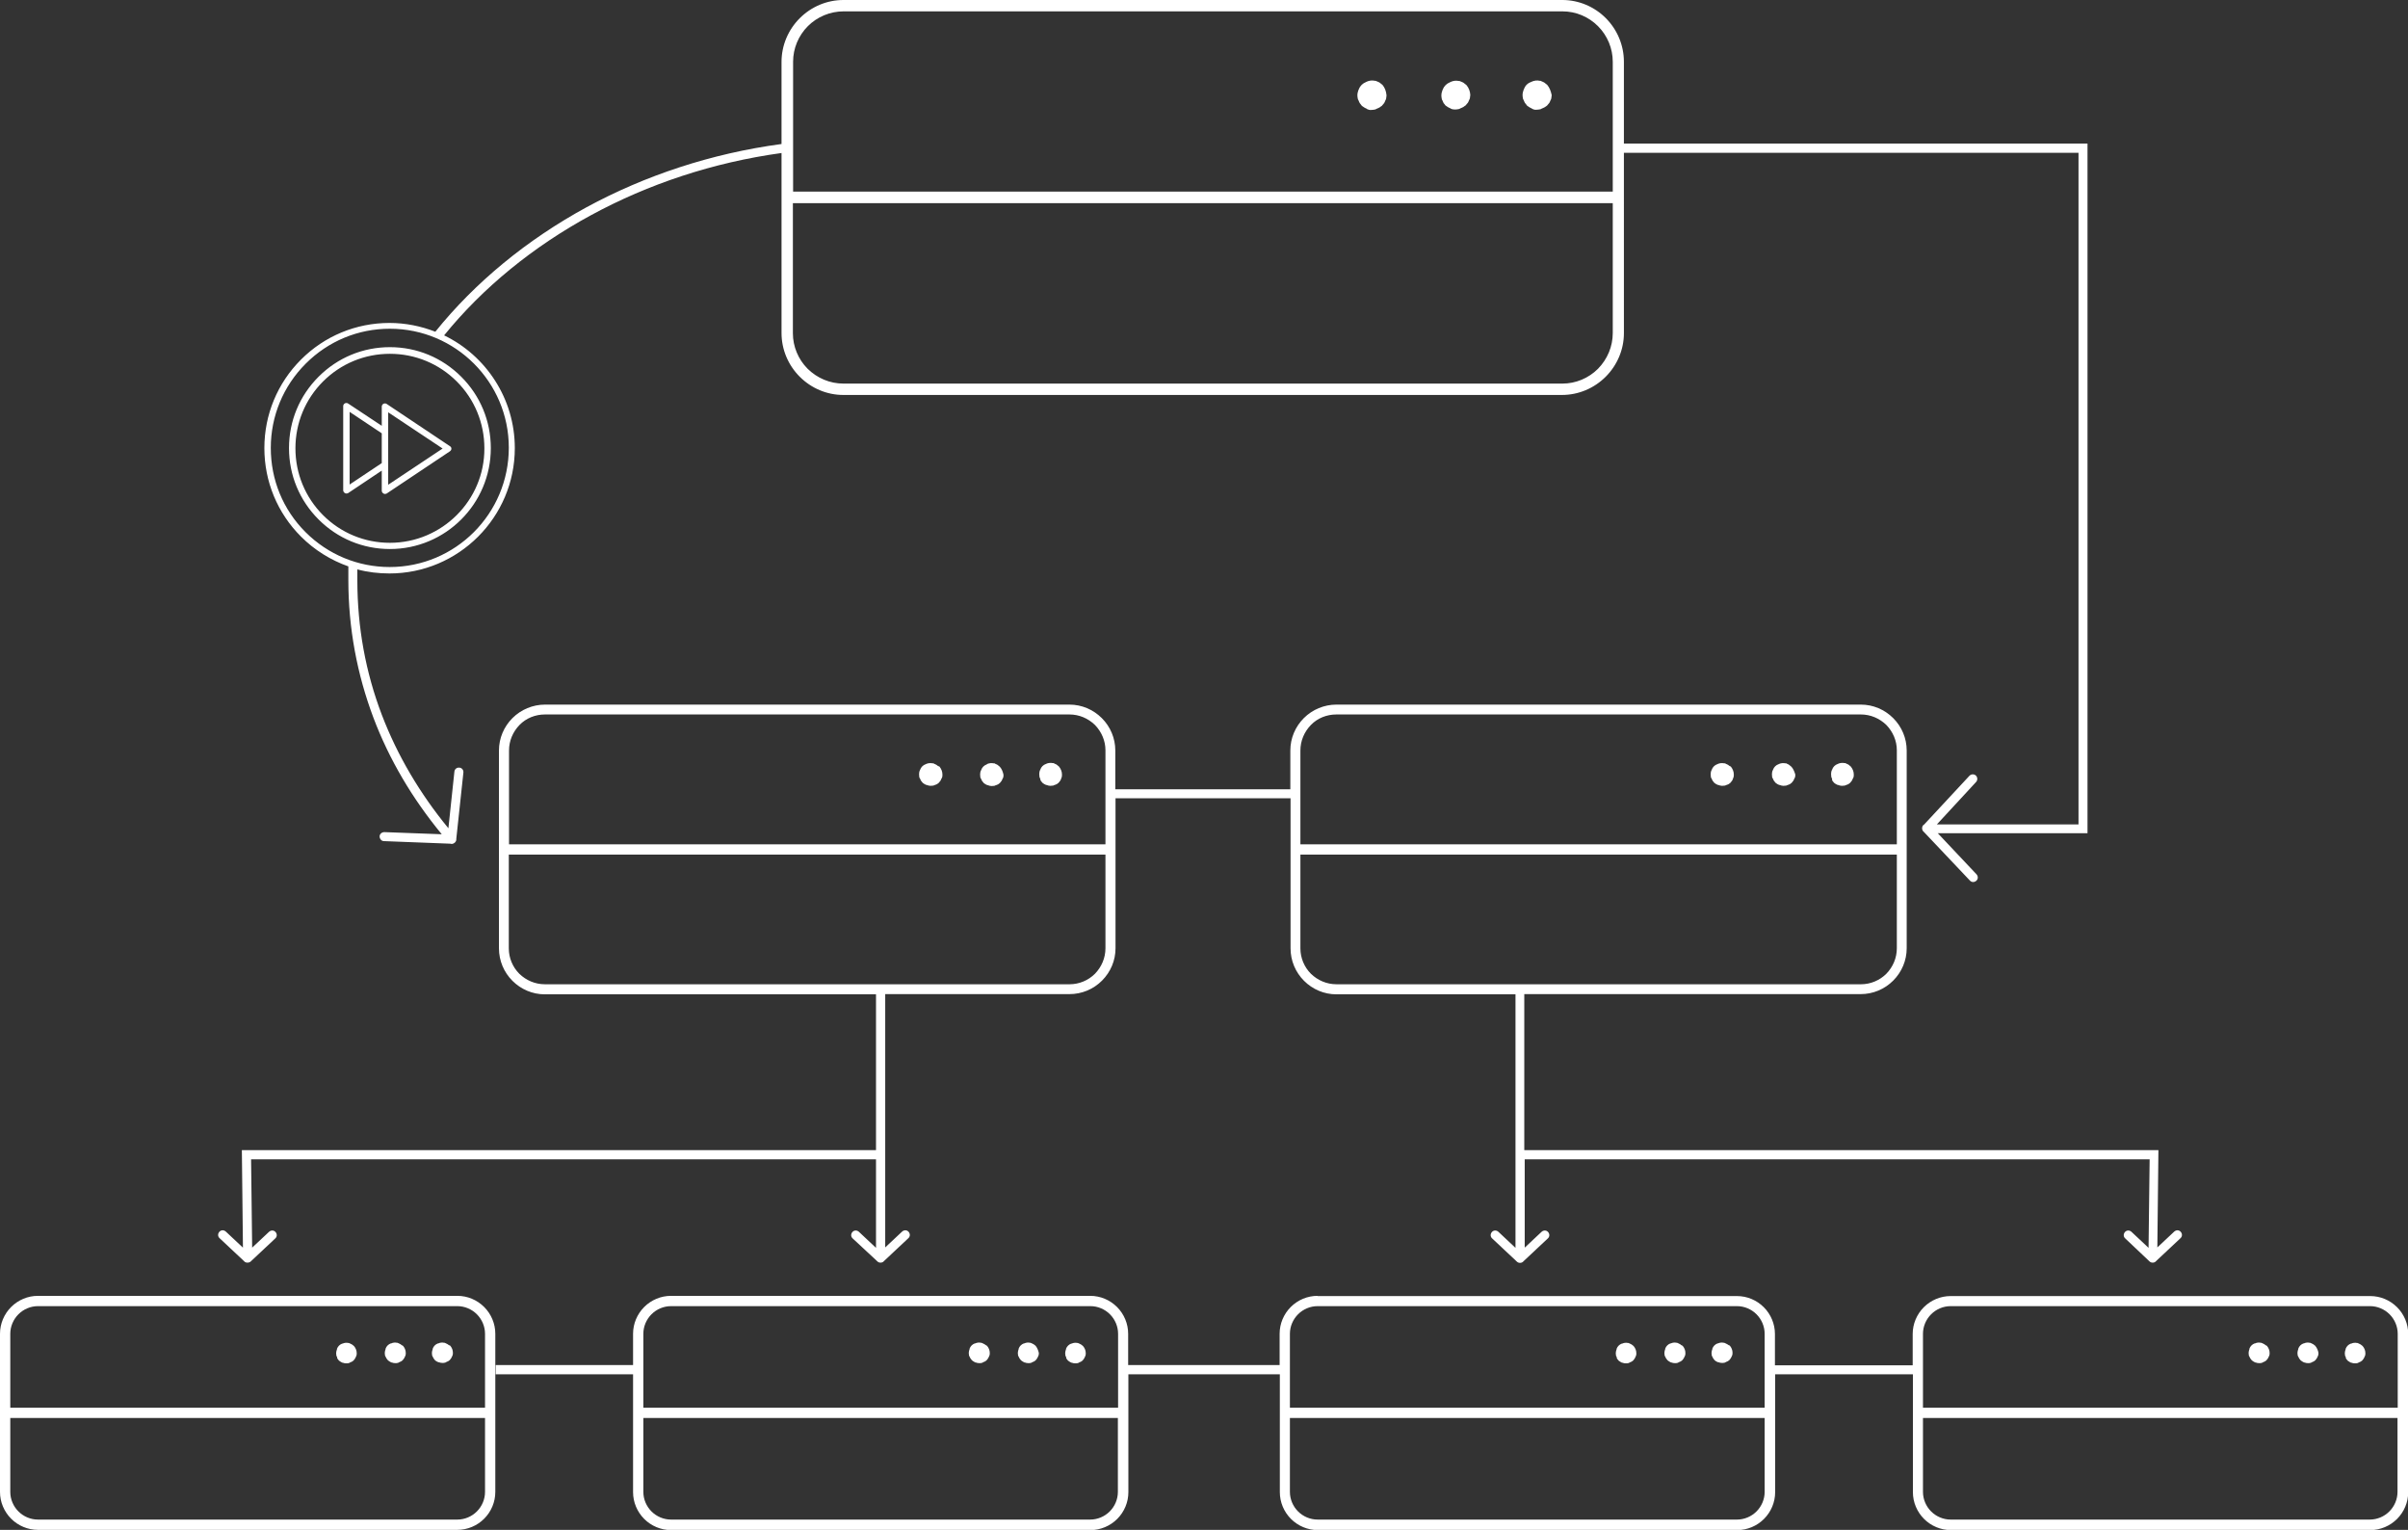 <?xml version="1.0" encoding="utf-8"?>
<!-- Generator: Adobe Illustrator 22.0.1, SVG Export Plug-In . SVG Version: 6.00 Build 0)  -->
<svg version="1.1" id="Слой_1" xmlns="http://www.w3.org/2000/svg" xmlns:xlink="http://www.w3.org/1999/xlink" x="0px" y="0px"
	 viewBox="0 0 1124 713.9" style="enable-background:new 0 0 1124 713.9;" xml:space="preserve">
<rect x="0" y="0" width="1124" height="713.9" fill="#333333" stroke="none"/>
<style type="text/css">
	.st0{fill-rule:evenodd;clip-rule:evenodd;fill:#FFFFFF;}
</style>
<g>
	<path class="st0" d="M393.7,0c-7.7,0-15,3.1-20.4,8.5c-5.4,5.4-8.5,12.7-8.5,20.4v38.3c-32.8,4.4-63.7,14.7-91,29.5
		c-27.9,15.2-52.1,35.1-70.6,58.1c-6.6-2.6-13.9-4.1-21.4-4.1c-15.6,0-30.3,6.1-41.3,17.1c-11,11-17.1,25.7-17.1,41.3
		c0,15.6,6.1,30.3,17.1,41.3c6.3,6.3,13.9,11,22.1,13.9c0,0.6,0,1.3,0,2.1c0,2.1,0,3.6,0,4.2c0,22.6,4.1,44.1,11.7,64.3
		c7.4,19.6,18.2,37.8,31.9,54.4l-26.8-1c-1.2,0-2.2,0.9-2.2,2c0,1.2,0.9,2.2,2,2.2l31,1.2c0.1,0,0.3,0.1,0.4,0.1
		c0.6,0.1,1.2-0.2,1.7-0.6c0.4-0.4,0.7-0.9,0.7-1.5c0-0.1,0-0.3,0-0.4l3.3-30.8c0.1-1.2-0.7-2.2-1.9-2.3c-1.2-0.1-2.2,0.7-2.3,1.9
		l-2.8,26.4c-13.3-16.2-23.8-33.9-31.1-53c-7.5-19.7-11.4-40.7-11.4-62.8c0-1.4,0-3.1,0-4.2l0-0.8c4.8,1.3,9.9,1.9,15,1.9h0
		c32.2,0,58.5-26.2,58.5-58.5c0-23.1-13.5-43.2-33-52.6c18-22.2,41.5-41.4,68.6-56.1c26.7-14.5,56.9-24.6,88.9-29v84
		c0,7.7,3.1,15,8.5,20.4c5.4,5.4,12.7,8.5,20.3,8.5h335.5c7.7,0,15-3.1,20.4-8.5c5.4-5.4,8.5-12.7,8.5-20.3V71.3h212.2v313.4h-66.1
		l18.3-19.8c0.8-0.9,0.7-2.2-0.1-3c-0.9-0.8-2.2-0.7-3,0.1l-21.1,22.7c-0.1,0.1-0.2,0.2-0.3,0.2c-0.5,0.4-0.7,1-0.7,1.6
		c0,0.6,0.2,1.2,0.7,1.6c0.1,0.1,0.2,0.2,0.3,0.3l21.3,22.5c0.8,0.9,2.1,0.9,3,0.1c0.9-0.8,0.9-2.1,0.1-3l-18.1-19.2h69.9V67
		l-216.4,0V28.8c0-7.7-3.1-15-8.5-20.4C744.2,3.1,736.9,0,729.3,0H393.7L393.7,0z M615,604.7c-4.7,0-9.2,1.9-12.5,5.2
		c-3.3,3.3-5.2,7.8-5.2,12.5v14.6h-70.7v-14.6c0-4.7-1.9-9.2-5.2-12.5c-3.3-3.3-7.8-5.2-12.5-5.2H313.2c-4.7,0-9.2,1.9-12.5,5.2
		c-3.3,3.3-5.2,7.8-5.2,12.5v14.6h-64.1v4.3h64.1v55c0,4.7,1.9,9.2,5.2,12.5c3.3,3.3,7.8,5.2,12.5,5.2h195.8c4.7,0,9.2-1.9,12.5-5.2
		c3.3-3.3,5.2-7.8,5.2-12.5v-55h70.7v55c0,4.7,1.9,9.2,5.2,12.5c3.3,3.3,7.8,5.2,12.5,5.2h195.8c4.7,0,9.2-1.9,12.5-5.2
		c3.3-3.3,5.2-7.8,5.2-12.5v-55h64.3v55c0,4.7,1.9,9.2,5.2,12.5c3.3,3.3,7.8,5.2,12.5,5.2h195.8c4.7,0,9.2-1.9,12.5-5.2
		c3.3-3.3,5.2-7.8,5.2-12.5v-73.8c0-4.7-1.9-9.2-5.2-12.5c-3.3-3.3-7.8-5.2-12.5-5.2H910.5c-4.7,0-9.2,1.9-12.5,5.2
		c-3.3,3.3-5.2,7.8-5.2,12.5v14.6h-64.3v-14.6c0-4.7-1.9-9.2-5.2-12.5c-3.3-3.3-7.8-5.2-12.5-5.2H615L615,604.7z M602.1,656.9v-34.5
		c0-3.4,1.4-6.7,3.8-9.1c2.4-2.4,5.7-3.8,9.1-3.8h195.8c3.4,0,6.7,1.4,9.1,3.8c2.4,2.4,3.8,5.7,3.8,9.1v34.5H602.1L602.1,656.9z
		 M823.7,661.7v34.5c0,3.4-1.4,6.7-3.8,9.1c-2.4,2.4-5.7,3.8-9.1,3.8H615c-3.4,0-6.7-1.4-9.1-3.8c-2.4-2.4-3.8-5.7-3.8-9.1v-34.5
		H823.7L823.7,661.7z M784.3,627.3c-0.2-0.1-0.4-0.2-0.6-0.3l-0.2-0.1l-0.2-0.1c-0.2-0.1-0.3-0.1-0.5-0.2l-0.1,0l-0.1,0
		c-0.9-0.2-1.9-0.1-2.7,0.3l-0.1,0l-0.1,0c-1.1,0.4-2,1.3-2.4,2.4l0,0.1l0,0.1c-0.2,0.6-0.4,1.2-0.4,1.8c0,0.4,0.1,0.7,0.1,1.1
		c0,0.2,0.1,0.4,0.2,0.5l0.1,0.2l0.1,0.2c0.1,0.2,0.2,0.4,0.3,0.6c0.2,0.3,0.5,0.6,0.7,0.9c0.5,0.4,1,0.7,1.6,1l0.1,0l0.1,0
		c0.5,0.2,1,0.3,1.6,0.3c0.4,0,0.8,0,1.1-0.1c0.2,0,0.4-0.1,0.5-0.2l0.2-0.1l0.2-0.1c0.2-0.1,0.5-0.2,0.7-0.3
		c0.2-0.2,0.5-0.3,0.7-0.5c0.2-0.3,0.5-0.6,0.7-0.9c0.1-0.2,0.2-0.4,0.3-0.6l0.1-0.2l0.1-0.2c0.1-0.2,0.1-0.3,0.2-0.5
		c0.1-0.4,0.1-0.7,0.1-1.1c0-1.2-0.5-2.4-1.3-3.3C784.9,627.8,784.6,627.6,784.3,627.3L784.3,627.3z M754.8,634
		c0.2,0.3,0.5,0.6,0.7,0.9c0.5,0.4,1,0.7,1.6,1l0.1,0l0.1,0c0.5,0.2,1,0.3,1.6,0.3c0.4,0,0.8,0,1.1-0.1c0.2,0,0.4-0.1,0.5-0.2
		l0.2-0.1l0.2-0.1c0.2-0.1,0.5-0.2,0.7-0.3c0.2-0.2,0.5-0.3,0.7-0.5c0.2-0.3,0.5-0.6,0.7-0.9c0.1-0.2,0.2-0.4,0.3-0.6l0.1-0.2
		l0.1-0.2c0.1-0.2,0.1-0.4,0.2-0.5c0.1-0.4,0.1-0.7,0.1-1.1c0-1.2-0.5-2.4-1.3-3.3c-0.3-0.2-0.6-0.5-0.9-0.7
		c-0.2-0.1-0.4-0.2-0.6-0.3l-0.2-0.1l-0.2-0.1c-0.2-0.1-0.3-0.1-0.5-0.2l-0.1,0l-0.1,0c-0.9-0.2-1.9-0.1-2.7,0.3l-0.1,0l-0.1,0
		c-1.1,0.4-2,1.3-2.4,2.4l0,0.1l0,0.1c-0.2,0.6-0.4,1.2-0.4,1.8c0,0.4,0.1,0.7,0.1,1.1c0,0.2,0.1,0.4,0.2,0.5l0.1,0.2l0.1,0.2
		C754.6,633.6,754.7,633.8,754.8,634L754.8,634z M806.3,627.3c-0.2-0.1-0.4-0.2-0.6-0.3l-0.2-0.1l-0.2-0.1c-0.2-0.1-0.3-0.1-0.5-0.2
		l-0.1,0l-0.1,0c-0.9-0.2-1.9-0.1-2.7,0.3l-0.1,0l-0.1,0c-1.1,0.4-2,1.3-2.4,2.4l0,0.1l0,0.1c-0.2,0.6-0.4,1.2-0.4,1.8
		c0,0.4,0.1,0.7,0.1,1.1c0,0.2,0.1,0.4,0.2,0.5l0.1,0.2l0.1,0.2c0.1,0.2,0.2,0.4,0.3,0.6c0.2,0.3,0.5,0.6,0.7,0.9
		c0.5,0.4,1,0.7,1.6,0.9l0.1,0l0.1,0c0.5,0.2,1,0.3,1.6,0.3c0.4,0,0.8,0,1.1-0.1c0.2,0,0.4-0.1,0.5-0.2l0.2-0.1l0.2-0.1
		c0.2-0.1,0.5-0.2,0.7-0.3c0.2-0.2,0.5-0.3,0.7-0.5c0.2-0.3,0.5-0.6,0.7-0.9c0.1-0.2,0.2-0.4,0.3-0.6l0.1-0.2l0.1-0.2
		c0.1-0.2,0.1-0.4,0.2-0.5c0.1-0.4,0.1-0.7,0.1-1.1c0-1.2-0.5-2.4-1.3-3.3C807,627.8,806.7,627.6,806.3,627.3L806.3,627.3z
		 M897.6,656.9v-34.5c0-3.4,1.4-6.7,3.8-9.1c2.4-2.4,5.7-3.8,9.1-3.8h195.8c3.4,0,6.7,1.4,9.1,3.8c2.4,2.4,3.8,5.7,3.8,9.1v34.5
		H897.6L897.6,656.9z M1119.1,661.7v34.5c0,3.4-1.4,6.7-3.8,9.1c-2.4,2.4-5.7,3.8-9.1,3.8H910.5c-3.4,0-6.7-1.4-9.1-3.8
		c-2.4-2.4-3.8-5.7-3.8-9.1v-34.5H1119.1L1119.1,661.7z M1080.7,628c-0.3-0.2-0.6-0.5-0.9-0.7c-0.2-0.1-0.4-0.2-0.6-0.3l-0.2-0.1
		l-0.2-0.1c-0.2-0.1-0.3-0.1-0.5-0.2l-0.1,0l-0.1,0c-0.9-0.2-1.9-0.1-2.7,0.3l-0.1,0l-0.1,0c-1.1,0.4-2,1.3-2.4,2.4l0,0.1l0,0.1
		c-0.2,0.6-0.4,1.2-0.4,1.8c0,0.4,0.1,0.7,0.1,1.1c0,0.2,0.1,0.4,0.2,0.5l0.1,0.2l0.1,0.2c0.1,0.2,0.2,0.4,0.3,0.6
		c0.2,0.3,0.5,0.6,0.7,0.9c0.5,0.4,1,0.7,1.6,1l0.1,0l0.1,0c0.5,0.2,1,0.3,1.6,0.3c0.4,0,0.8,0,1.1-0.1c0.2,0,0.4-0.1,0.5-0.2
		l0.2-0.1l0.2-0.1c0.2-0.1,0.5-0.2,0.7-0.3c0.2-0.2,0.5-0.3,0.7-0.5c0.2-0.3,0.5-0.6,0.7-0.9c0.1-0.2,0.2-0.4,0.3-0.6l0.1-0.2
		l0.1-0.2c0.1-0.2,0.1-0.4,0.2-0.5c0.1-0.4,0.1-0.7,0.1-1.1C1082,630.1,1081.5,629,1080.7,628L1080.7,628z M1057,627.3
		c-0.2-0.1-0.4-0.2-0.6-0.3l-0.2-0.1l-0.2-0.1c-0.2-0.1-0.3-0.1-0.5-0.2l-0.1,0l-0.1,0c-0.9-0.2-1.9-0.1-2.7,0.3l-0.1,0l-0.1,0
		c-1.1,0.4-2,1.3-2.4,2.4l0,0.1l0,0.1c-0.2,0.6-0.4,1.2-0.4,1.8c0,0.4,0.1,0.7,0.1,1.1c0,0.2,0.1,0.4,0.2,0.5l0.1,0.2l0.1,0.2
		c0.1,0.2,0.2,0.4,0.3,0.6c0.2,0.3,0.5,0.6,0.7,0.9c0.5,0.4,1,0.7,1.6,1l0.1,0l0.1,0c0.5,0.2,1,0.3,1.6,0.3c0.4,0,0.8,0,1.1-0.1
		c0.2,0,0.4-0.1,0.5-0.2l0.2-0.1l0.2-0.1c0.2-0.1,0.5-0.2,0.7-0.3c0.2-0.2,0.5-0.3,0.7-0.5c0.2-0.3,0.5-0.6,0.7-0.9
		c0.1-0.2,0.2-0.4,0.3-0.6l0.1-0.2l0.1-0.2c0.1-0.2,0.1-0.4,0.2-0.5c0.1-0.4,0.1-0.7,0.1-1.1c0-1.2-0.5-2.4-1.3-3.3
		C1057.6,627.8,1057.3,627.6,1057,627.3L1057,627.3z M1095.1,634c0.2,0.3,0.5,0.6,0.7,0.9c0.5,0.4,1,0.7,1.6,1l0.1,0l0.1,0
		c0.5,0.2,1,0.3,1.6,0.3c0.4,0,0.8,0,1.1-0.1c0.2,0,0.4-0.1,0.5-0.2l0.2-0.1l0.2-0.1c0.2-0.1,0.5-0.2,0.7-0.3
		c0.2-0.2,0.5-0.3,0.7-0.5c0.2-0.3,0.5-0.6,0.7-0.9c0.1-0.2,0.2-0.4,0.3-0.6l0.1-0.2l0.1-0.2c0.1-0.2,0.1-0.4,0.2-0.5
		c0.1-0.4,0.1-0.7,0.1-1.1c0-1.2-0.5-2.4-1.3-3.3c-0.3-0.2-0.6-0.5-0.9-0.7c-0.2-0.1-0.4-0.2-0.6-0.3l-0.2-0.1l-0.2-0.1
		c-0.2-0.1-0.3-0.1-0.5-0.2l-0.1,0l-0.1,0c-0.9-0.2-1.9-0.1-2.7,0.3l-0.1,0l-0.1,0c-1.1,0.4-2,1.3-2.4,2.4l0,0.1l0,0.1
		c-0.2,0.6-0.4,1.2-0.4,1.8c0,0.4,0.1,0.7,0.1,1.1c0,0.2,0.1,0.4,0.2,0.5l0.1,0.2l0.1,0.2C1094.9,633.6,1095,633.8,1095.1,634
		L1095.1,634z M115.5,589.2L115.5,589.2c-0.6,0-1.2-0.2-1.6-0.7c-0.1-0.1-0.1-0.1-0.2-0.2l-11.2-10.5c-0.9-0.8-0.9-2.1-0.1-3
		c0.8-0.9,2.1-0.9,3-0.1l8,7.5l-0.5-45.5h296V464H254.3c-5.7,0-11.1-2.3-15.1-6.3c-4-4-6.3-9.4-6.3-15.2v-92.3
		c0-5.7,2.3-11.1,6.3-15.1c4-4,9.5-6.3,15.2-6.3h244.8c5.7,0,11.1,2.3,15.1,6.3c4,4,6.3,9.4,6.3,15.1v18.1h81.7v-18.1
		c0-5.7,2.3-11.1,6.3-15.1c4-4,9.5-6.3,15.2-6.3h244.8c5.7,0,11.1,2.3,15.1,6.3c4,4,6.3,9.4,6.3,15.1v92.3c0,5.7-2.3,11.1-6.3,15.1
		c-4,4-9.4,6.3-15.2,6.3h-157v72.8h296l-0.5,45.4l7.9-7.4c0.9-0.8,2.2-0.8,3,0.1c0.8,0.9,0.8,2.2-0.1,3l-11.2,10.5
		c0,0.1-0.1,0.1-0.2,0.2c-0.4,0.5-1,0.7-1.6,0.7h0c-0.6,0-1.1-0.2-1.6-0.7c-0.1-0.1-0.1-0.1-0.2-0.2L992,577.9
		c-0.9-0.8-0.9-2.1-0.1-3c0.8-0.9,2.1-0.9,3-0.1l8,7.5l0.5-41.3H711.7v41.2l7.9-7.4c0.9-0.8,2.2-0.8,3,0.1s0.8,2.2-0.1,3l-11.2,10.5
		c0,0.1-0.1,0.1-0.2,0.2c-0.4,0.5-1,0.7-1.6,0.7h0c-0.6,0-1.1-0.2-1.6-0.7c-0.1-0.1-0.1-0.1-0.2-0.2l-11.2-10.5
		c-0.9-0.8-0.9-2.1-0.1-3c0.8-0.9,2.1-0.9,3-0.1l8,7.5V464h-83.6c-5.7,0-11.1-2.3-15.1-6.3c-4-4-6.3-9.4-6.3-15.2v-70h-81.7v70
		c0,5.7-2.3,11.1-6.3,15.1c-4,4-9.4,6.3-15.2,6.3h-86v118.2l7.9-7.4c0.9-0.8,2.2-0.8,3,0.1c0.8,0.9,0.8,2.2-0.1,3l-11.2,10.5
		c0,0.1-0.1,0.1-0.2,0.2c-0.4,0.5-1,0.7-1.6,0.7h0c-0.6,0-1.1-0.2-1.6-0.7c-0.1-0.1-0.1-0.1-0.2-0.2L398,577.9
		c-0.9-0.8-0.9-2.1-0.1-3c0.8-0.9,2.1-0.9,3-0.1l8,7.5V541H117.2l0.5,41.2l7.9-7.4c0.9-0.8,2.2-0.8,3,0.1c0.8,0.9,0.8,2.2-0.1,3
		l-11.2,10.5c0,0.1-0.1,0.1-0.2,0.2C116.7,589,116.1,589.2,115.5,589.2L115.5,589.2z M181.9,264.6c-14.8,0-28.8-5.8-39.3-16.3
		c-10.5-10.5-16.2-24.4-16.2-39.3c0-14.8,5.8-28.8,16.3-39.3c10.5-10.5,24.4-16.3,39.3-16.3c30.6,0,55.5,24.9,55.5,55.5
		C237.5,239.7,212.6,264.6,181.9,264.6L181.9,264.6L181.9,264.6z M182,256.2c26,0,47.1-21.1,47.1-47.1c0-12.6-4.9-24.4-13.8-33.3
		c-8.9-8.9-20.7-13.8-33.3-13.8c-12.6,0-24.4,4.9-33.3,13.8c-8.9,8.9-13.8,20.7-13.8,33.3c0,12.6,4.9,24.4,13.8,33.3
		C157.6,251.3,169.4,256.2,182,256.2L182,256.2L182,256.2z M182,253.3L182,253.3c-11.8,0-22.9-4.6-31.2-12.9
		c-8.3-8.3-12.9-19.4-12.9-31.2c0-11.8,4.6-22.9,12.9-31.2c8.3-8.3,19.4-12.9,31.2-12.9c11.8,0,22.9,4.6,31.2,12.9
		c8.3,8.3,12.9,19.4,12.9,31.2C226.2,233.5,206.3,253.3,182,253.3L182,253.3z M178.2,219.6v9.4c0,0.5,0.3,1,0.8,1.3
		c0.2,0.1,0.4,0.2,0.7,0.2c0.3,0,0.6-0.1,0.8-0.2l29.5-19.7c0.4-0.3,0.7-0.7,0.7-1.2c0-0.5-0.2-0.9-0.7-1.2l-29.5-19.7
		c-0.4-0.3-1-0.3-1.5-0.1c-0.5,0.3-0.8,0.8-0.8,1.3v9l-15.7-10.4c-0.4-0.3-1-0.3-1.5-0.1c-0.5,0.3-0.8,0.8-0.8,1.3v39.3
		c0,0.5,0.3,1,0.8,1.3c0.2,0.1,0.4,0.2,0.7,0.2c0.3,0,0.6-0.1,0.8-0.2L178.2,219.6L178.2,219.6z M178.2,216.1l-15,10v-33.9l15,10
		V216.1L178.2,216.1z M181.2,192.4l25.4,16.9l-25.4,16.9V192.4L181.2,192.4z M17.7,604.7c-4.7,0-9.2,1.9-12.5,5.2
		c-3.3,3.3-5.2,7.8-5.2,12.5v73.8c0,4.7,1.9,9.2,5.2,12.5c3.3,3.3,7.8,5.2,12.5,5.2h195.8c4.7,0,9.2-1.9,12.5-5.2
		c3.3-3.3,5.2-7.8,5.2-12.5v-73.8c0-4.7-1.9-9.2-5.2-12.5c-3.3-3.3-7.8-5.2-12.5-5.2H17.7L17.7,604.7z M4.8,656.9v-34.5
		c0-3.4,1.4-6.7,3.8-9.1c2.4-2.4,5.7-3.8,9.1-3.8h195.8c3.4,0,6.7,1.4,9.1,3.8c2.4,2.4,3.8,5.7,3.8,9.1v34.5H4.8L4.8,656.9z
		 M226.4,661.7v34.5c0,3.4-1.4,6.7-3.8,9.1c-2.4,2.4-5.7,3.8-9.1,3.8H17.7c-3.4,0-6.7-1.4-9.1-3.8c-2.4-2.4-3.8-5.7-3.8-9.1v-34.5
		H226.4L226.4,661.7z M187,627.3c-0.2-0.1-0.4-0.2-0.6-0.3l-0.2-0.1l-0.2-0.1c-0.2-0.1-0.3-0.1-0.5-0.2l-0.1,0l-0.1,0
		c-0.9-0.2-1.9-0.1-2.7,0.3l-0.1,0l-0.1,0c-1.1,0.4-2,1.3-2.4,2.4l0,0.1l0,0.1c-0.2,0.6-0.4,1.2-0.4,1.8c0,0.4,0.1,0.7,0.1,1.1
		c0,0.2,0.1,0.4,0.2,0.5l0.1,0.2l0.1,0.2c0.1,0.2,0.2,0.4,0.3,0.6c0.2,0.3,0.5,0.6,0.7,0.9c0.5,0.4,1,0.7,1.6,1l0.1,0l0.1,0
		c0.5,0.2,1,0.3,1.6,0.3c0.4,0,0.8,0,1.1-0.1c0.2,0,0.4-0.1,0.5-0.2l0.2-0.1l0.2-0.1c0.2-0.1,0.5-0.2,0.7-0.3
		c0.2-0.2,0.5-0.3,0.7-0.5c0.2-0.3,0.5-0.6,0.7-0.9c0.1-0.2,0.2-0.4,0.3-0.6l0.1-0.2l0.1-0.2c0.1-0.2,0.1-0.3,0.2-0.5
		c0.1-0.4,0.1-0.7,0.1-1.1c0-1.2-0.5-2.4-1.3-3.3C187.6,627.8,187.3,627.6,187,627.3L187,627.3z M157.5,634c0.2,0.3,0.5,0.6,0.7,0.9
		c0.5,0.4,1,0.7,1.6,1l0.1,0l0.1,0c0.5,0.2,1,0.3,1.6,0.3c0.4,0,0.8,0,1.1-0.1c0.2,0,0.4-0.1,0.5-0.2l0.2-0.1l0.2-0.1
		c0.2-0.1,0.5-0.2,0.7-0.3c0.2-0.2,0.5-0.3,0.7-0.5c0.2-0.3,0.5-0.6,0.7-0.9c0.1-0.2,0.2-0.4,0.3-0.6l0.1-0.2l0.1-0.2
		c0.1-0.2,0.1-0.4,0.2-0.5c0.1-0.4,0.1-0.7,0.1-1.1c0-1.2-0.5-2.4-1.3-3.3c-0.3-0.2-0.6-0.5-0.9-0.7c-0.2-0.1-0.4-0.2-0.6-0.3
		l-0.2-0.1l-0.2-0.1c-0.2-0.1-0.3-0.1-0.5-0.2l-0.1,0l-0.1,0c-0.9-0.2-1.9-0.1-2.7,0.3l-0.1,0l-0.1,0c-1.1,0.4-2,1.3-2.4,2.4l0,0.1
		l0,0.1c-0.2,0.6-0.4,1.2-0.4,1.8c0,0.4,0.1,0.7,0.1,1.1c0,0.2,0.1,0.4,0.2,0.5l0.1,0.2l0.1,0.2C157.3,633.6,157.4,633.8,157.5,634
		L157.5,634z M209,627.3c-0.2-0.1-0.4-0.2-0.6-0.3l-0.2-0.1l-0.2-0.1c-0.2-0.1-0.3-0.1-0.5-0.2l-0.1,0l-0.1,0
		c-0.9-0.2-1.9-0.1-2.7,0.3l-0.1,0l-0.1,0c-1.1,0.4-2,1.3-2.4,2.4l0,0.1l0,0.1c-0.2,0.6-0.4,1.2-0.4,1.8c0,0.4,0.1,0.7,0.1,1.1
		c0,0.2,0.1,0.4,0.2,0.5l0.1,0.2l0.1,0.2c0.1,0.2,0.2,0.4,0.3,0.6c0.2,0.3,0.5,0.6,0.7,0.9c0.5,0.4,1,0.7,1.6,0.9l0.1,0l0.1,0
		c0.5,0.2,1,0.3,1.6,0.3c0.4,0,0.8,0,1.1-0.1c0.2,0,0.4-0.1,0.5-0.2l0.2-0.1l0.2-0.1c0.2-0.1,0.5-0.2,0.7-0.3
		c0.2-0.2,0.5-0.3,0.7-0.5c0.2-0.3,0.5-0.6,0.7-0.9c0.1-0.2,0.2-0.4,0.3-0.6l0.1-0.2l0.1-0.2c0.1-0.2,0.1-0.4,0.2-0.5
		c0.1-0.4,0.1-0.7,0.1-1.1c0-1.2-0.5-2.4-1.3-3.3C209.6,627.8,209.3,627.6,209,627.3L209,627.3z M300.3,656.9v-34.5
		c0-3.4,1.4-6.7,3.8-9.1c2.4-2.4,5.7-3.8,9.1-3.8h195.8c3.4,0,6.7,1.4,9.1,3.8c2.4,2.4,3.8,5.7,3.8,9.1v34.5H300.3L300.3,656.9z
		 M521.8,661.7v34.5c0,3.4-1.4,6.7-3.8,9.1c-2.4,2.4-5.7,3.8-9.1,3.8H313.2c-3.4,0-6.7-1.4-9.1-3.8c-2.4-2.4-3.8-5.7-3.8-9.1v-34.5
		H521.8L521.8,661.7z M483.4,628c-0.3-0.2-0.6-0.5-0.9-0.7c-0.2-0.1-0.4-0.2-0.6-0.3l-0.2-0.1l-0.2-0.1c-0.2-0.1-0.3-0.1-0.5-0.2
		l-0.1,0l-0.1,0c-0.9-0.2-1.9-0.1-2.7,0.3l-0.1,0l-0.1,0c-1.1,0.4-2,1.3-2.4,2.4l0,0.1l0,0.1c-0.2,0.6-0.4,1.2-0.4,1.8
		c0,0.4,0.1,0.7,0.1,1.1c0,0.2,0.1,0.4,0.2,0.5l0.1,0.2l0.1,0.2c0.1,0.2,0.2,0.4,0.3,0.6c0.2,0.3,0.5,0.6,0.7,0.9
		c0.5,0.4,1,0.7,1.6,1l0.1,0l0.1,0c0.5,0.2,1,0.3,1.6,0.3c0.4,0,0.8,0,1.1-0.1c0.2,0,0.4-0.1,0.5-0.2l0.2-0.1l0.2-0.1
		c0.2-0.1,0.5-0.2,0.7-0.3c0.2-0.2,0.5-0.3,0.7-0.5c0.2-0.3,0.5-0.6,0.7-0.9c0.1-0.2,0.2-0.4,0.3-0.6l0.1-0.2l0.1-0.2
		c0.1-0.2,0.1-0.4,0.2-0.5c0.1-0.4,0.1-0.7,0.1-1.1C484.6,630.1,484.2,629,483.4,628L483.4,628z M459.6,627.3
		c-0.2-0.1-0.4-0.2-0.6-0.3l-0.2-0.1l-0.2-0.1c-0.2-0.1-0.3-0.1-0.5-0.2l-0.1,0l-0.1,0c-0.9-0.2-1.9-0.1-2.7,0.3l-0.1,0l-0.1,0
		c-1.1,0.4-2,1.3-2.4,2.4l0,0.1l0,0.1c-0.2,0.6-0.4,1.2-0.4,1.8c0,0.4,0.1,0.7,0.1,1.1c0,0.2,0.1,0.4,0.2,0.5l0.1,0.2l0.1,0.2
		c0.1,0.2,0.2,0.4,0.3,0.6c0.2,0.3,0.5,0.6,0.7,0.9c0.5,0.4,1,0.7,1.6,1l0.1,0l0.1,0c0.5,0.2,1,0.3,1.6,0.3c0.4,0,0.8,0,1.1-0.1
		c0.2,0,0.4-0.1,0.5-0.2l0.2-0.1l0.2-0.1c0.2-0.1,0.5-0.2,0.7-0.3c0.2-0.2,0.5-0.3,0.7-0.5c0.2-0.3,0.5-0.6,0.7-0.9
		c0.1-0.2,0.2-0.4,0.3-0.6l0.1-0.2l0.1-0.2c0.1-0.2,0.1-0.4,0.2-0.5c0.1-0.4,0.1-0.7,0.1-1.1c0-1.2-0.5-2.4-1.3-3.3
		C460.3,627.8,460,627.6,459.6,627.3L459.6,627.3z M497.8,634c0.2,0.3,0.5,0.6,0.7,0.9c0.5,0.4,1,0.7,1.6,1l0.1,0l0.1,0
		c0.5,0.2,1,0.3,1.6,0.3c0.4,0,0.8,0,1.1-0.1c0.2,0,0.4-0.1,0.5-0.2l0.2-0.1l0.2-0.1c0.2-0.1,0.5-0.2,0.7-0.3
		c0.2-0.2,0.5-0.3,0.7-0.5c0.2-0.3,0.5-0.6,0.7-0.9c0.1-0.2,0.2-0.4,0.3-0.6l0.1-0.2l0.1-0.2c0.1-0.2,0.1-0.4,0.2-0.5
		c0.1-0.4,0.1-0.7,0.1-1.1c0-1.2-0.5-2.4-1.3-3.3c-0.3-0.2-0.6-0.5-0.9-0.7c-0.2-0.1-0.4-0.2-0.6-0.3l-0.2-0.1l-0.2-0.1
		c-0.2-0.1-0.3-0.1-0.5-0.2l-0.1,0l-0.1,0c-0.9-0.2-1.9-0.1-2.7,0.3l-0.1,0l-0.1,0c-1.1,0.4-2,1.3-2.4,2.4l0,0.1l0,0.1
		c-0.2,0.6-0.4,1.2-0.4,1.8c0,0.4,0.1,0.7,0.1,1.1c0,0.2,0.1,0.4,0.2,0.5l0.1,0.2l0.1,0.2C497.6,633.6,497.7,633.8,497.8,634
		L497.8,634z M237.6,394v-43.8c0-4.5,1.8-8.7,4.9-11.9c3.1-3.2,7.4-4.9,11.9-4.9h244.8c4.5,0,8.7,1.8,11.9,4.9
		c3.1,3.2,4.9,7.4,4.9,11.8V394H237.6L237.6,394z M516,398.7v43.8c0,4.5-1.8,8.7-4.9,11.9c-3.1,3.1-7.4,4.9-11.8,4.9H254.3
		c-4.5,0-8.7-1.8-11.9-4.9c-3.1-3.1-4.9-7.4-4.9-11.8v-43.8H516L516,398.7z M466.7,357.8c-0.4-0.3-0.7-0.6-1.1-0.9
		c-0.2-0.1-0.4-0.2-0.6-0.3l-0.3-0.1l-0.3-0.2c-0.1-0.1-0.3-0.1-0.4-0.1l-0.2,0l0,0c-1-0.2-2-0.1-3,0.3l-0.1,0.1l-0.1,0.1
		c-1.2,0.4-2.2,1.4-2.6,2.6l0,0.1l-0.1,0.1c-0.3,0.6-0.4,1.3-0.4,1.9c0,0.4,0.1,0.8,0.1,1.3c0,0.2,0.1,0.3,0.2,0.5l0.2,0.3l0.1,0.3
		c0.1,0.2,0.2,0.4,0.3,0.6c0.3,0.3,0.5,0.7,0.8,1c0.5,0.4,1.1,0.8,1.7,1l0.1,0l0.1,0c0.5,0.2,1.1,0.4,1.7,0.4c0.4,0,0.9-0.1,1.3-0.1
		c0.2,0,0.3-0.1,0.5-0.2l0.3-0.1l0.3-0.1c0.2-0.1,0.5-0.2,0.7-0.3c0.3-0.2,0.5-0.4,0.8-0.6c0.3-0.3,0.5-0.7,0.8-1
		c0.1-0.2,0.2-0.4,0.3-0.6l0.1-0.3l0.2-0.3c0.1-0.2,0.1-0.3,0.2-0.5c0.1-0.4,0.1-0.8,0.1-1.2C468.1,360.1,467.6,358.8,466.7,357.8
		L466.7,357.8z M437.1,356.9c-0.2-0.1-0.4-0.2-0.6-0.3l-0.3-0.1l-0.3-0.2c-0.1-0.1-0.3-0.1-0.4-0.1l-0.2,0c-1-0.2-2.1-0.1-3,0.3
		l-0.1,0.1l-0.1,0c-1.2,0.4-2.2,1.4-2.6,2.6l0,0.1l-0.1,0.1c-0.3,0.6-0.4,1.3-0.4,1.9c0,0.4,0.1,0.8,0.1,1.3c0,0.2,0.1,0.3,0.2,0.5
		l0.2,0.3l0.1,0.3c0.1,0.2,0.2,0.4,0.3,0.6c0.3,0.3,0.5,0.7,0.8,1c0.5,0.4,1.1,0.8,1.7,1l0.1,0l0.1,0c0.5,0.2,1.1,0.4,1.7,0.4
		c0.4,0,0.9-0.1,1.3-0.1c0.2,0,0.3-0.1,0.5-0.2l0.3-0.1l0.3-0.1c0.2-0.1,0.5-0.2,0.7-0.3c0.3-0.2,0.5-0.4,0.8-0.6
		c0.3-0.3,0.5-0.7,0.8-1c0.1-0.2,0.2-0.4,0.3-0.6l0.1-0.3l0.2-0.3c0.1-0.2,0.1-0.3,0.2-0.5c0.1-0.4,0.1-0.8,0.1-1.2
		c0-1.3-0.5-2.6-1.4-3.7C437.8,357.5,437.5,357.2,437.1,356.9L437.1,356.9z M485.8,364.3c0.3,0.3,0.5,0.7,0.8,1
		c0.5,0.4,1.1,0.8,1.7,1l0.1,0l0.1,0c0.5,0.2,1.1,0.4,1.7,0.4c0.4,0,0.9-0.1,1.3-0.1c0.2,0,0.3-0.1,0.5-0.2l0.3-0.1l0.3-0.1
		c0.2-0.1,0.5-0.2,0.7-0.3c0.3-0.2,0.5-0.4,0.8-0.6c0.3-0.3,0.5-0.7,0.8-1c0.1-0.2,0.2-0.4,0.3-0.6l0.1-0.3l0.1-0.3
		c0.1-0.2,0.1-0.3,0.2-0.5c0.1-0.4,0.1-0.8,0.1-1.2c0-1.3-0.5-2.6-1.4-3.7c-0.4-0.3-0.7-0.6-1.1-0.9c-0.2-0.1-0.4-0.2-0.6-0.3
		l-0.3-0.1l-0.3-0.2c-0.1-0.1-0.3-0.1-0.4-0.1l-0.2,0l0,0c-1-0.2-2.1-0.1-3,0.3l-0.1,0.1l-0.1,0c-1.2,0.4-2.2,1.4-2.6,2.6l0,0.1
		l-0.1,0.1c-0.3,0.6-0.4,1.3-0.4,1.9c0,0.4,0.1,0.8,0.1,1.3c0,0.2,0.1,0.3,0.2,0.5l0.1,0.3l0.1,0.3
		C485.6,363.9,485.7,364.1,485.8,364.3L485.8,364.3z M607,394v-43.8c0-4.5,1.8-8.7,4.9-11.9c3.1-3.2,7.4-4.9,11.9-4.9h244.8
		c4.5,0,8.7,1.8,11.9,4.9c3.1,3.2,4.9,7.4,4.9,11.8V394H607L607,394z M885.4,398.7v43.8c0,4.5-1.8,8.7-4.9,11.9
		c-3.1,3.1-7.4,4.9-11.8,4.9H623.8c-4.5,0-8.7-1.8-11.9-4.9c-3.1-3.1-4.9-7.4-4.9-11.8v-43.8H885.4L885.4,398.7z M836.2,357.8
		c-0.4-0.3-0.7-0.6-1.1-0.9c-0.2-0.1-0.4-0.2-0.5-0.3l-0.3-0.1l-0.3-0.2c-0.1-0.1-0.3-0.1-0.4-0.1l-0.2,0l0,0c-1-0.2-2.1-0.1-3,0.3
		l-0.1,0.1l-0.1,0c-1.2,0.4-2.2,1.4-2.6,2.6l0,0.1l-0.1,0.1c-0.3,0.6-0.4,1.3-0.4,1.9c0,0.4,0.1,0.8,0.1,1.3c0,0.2,0.1,0.3,0.2,0.5
		l0.2,0.3l0.1,0.3c0.1,0.2,0.2,0.4,0.3,0.6c0.3,0.3,0.5,0.7,0.8,1c0.5,0.4,1.1,0.8,1.7,1l0.1,0l0.1,0c0.5,0.2,1.1,0.4,1.7,0.4
		c0.4,0,0.9-0.1,1.3-0.1c0.2,0,0.3-0.1,0.5-0.2l0.3-0.1l0.3-0.1c0.2-0.1,0.5-0.2,0.7-0.3c0.3-0.2,0.5-0.4,0.8-0.6
		c0.3-0.3,0.5-0.7,0.8-1c0.1-0.2,0.2-0.4,0.3-0.6l0.1-0.3l0.2-0.3c0.1-0.2,0.1-0.3,0.2-0.5c0.1-0.4,0.1-0.8,0.1-1.2
		C837.6,360.1,837.1,358.8,836.2,357.8L836.2,357.8z M806.6,356.9c-0.2-0.1-0.4-0.2-0.6-0.3l-0.3-0.1l-0.3-0.2
		c-0.1-0.1-0.3-0.1-0.4-0.1l-0.2,0c-1-0.2-2.1-0.1-3,0.3l-0.1,0.1l-0.1,0c-1.2,0.4-2.2,1.4-2.6,2.6l0,0.1l-0.1,0.1
		c-0.3,0.6-0.4,1.3-0.4,1.9c0,0.4,0.1,0.8,0.1,1.3c0,0.2,0.1,0.3,0.2,0.5l0.2,0.3l0.1,0.3c0.1,0.2,0.2,0.4,0.3,0.6
		c0.3,0.3,0.5,0.7,0.8,1c0.5,0.4,1.1,0.8,1.7,1l0.1,0l0.1,0c0.5,0.2,1.1,0.4,1.7,0.4c0.4,0,0.9-0.1,1.3-0.1c0.2,0,0.3-0.1,0.5-0.2
		l0.3-0.1l0.3-0.1c0.2-0.1,0.5-0.2,0.7-0.3c0.3-0.2,0.5-0.4,0.8-0.6c0.3-0.3,0.5-0.7,0.8-1c0.1-0.2,0.2-0.4,0.3-0.6l0.1-0.3l0.1-0.3
		c0.1-0.2,0.1-0.3,0.2-0.5c0.1-0.4,0.1-0.8,0.1-1.2c0-1.3-0.5-2.6-1.4-3.7C807.3,357.5,807,357.2,806.6,356.9L806.6,356.9z
		 M855.3,364.3c0.3,0.3,0.5,0.7,0.8,1c0.5,0.4,1.1,0.8,1.7,1l0.1,0l0.1,0c0.5,0.2,1.1,0.4,1.7,0.4c0.4,0,0.9-0.1,1.3-0.1
		c0.2,0,0.3-0.1,0.5-0.2l0.3-0.1l0.3-0.1c0.2-0.1,0.5-0.2,0.7-0.3c0.3-0.2,0.5-0.4,0.8-0.6c0.3-0.3,0.5-0.7,0.8-1
		c0.1-0.2,0.2-0.4,0.3-0.6l0.1-0.3l0.2-0.3c0.1-0.2,0.1-0.3,0.2-0.5c0.1-0.4,0.1-0.8,0.1-1.2c0-1.3-0.5-2.6-1.4-3.7
		c-0.4-0.3-0.7-0.6-1.1-0.9c-0.2-0.1-0.4-0.2-0.6-0.3l-0.3-0.1l-0.3-0.2c-0.1-0.1-0.3-0.1-0.4-0.1l-0.2,0l0,0c-1-0.2-2.1-0.1-3,0.3
		l-0.1,0.1l-0.1,0c-1.2,0.4-2.2,1.4-2.6,2.6l0,0.1l-0.1,0.1c-0.3,0.6-0.4,1.3-0.4,1.9c0,0.4,0.1,0.8,0.1,1.3c0,0.2,0.1,0.3,0.2,0.5
		l0.1,0.3l0.1,0.3C855.1,363.9,855.2,364.1,855.3,364.3L855.3,364.3z M370.2,89.5V28.8c0-6.2,2.5-12.2,6.9-16.6
		c4.4-4.4,10.4-6.9,16.7-6.9h335.5c6.3,0,12.2,2.5,16.6,6.9c4.4,4.4,6.9,10.4,6.9,16.6v60.6H370.2L370.2,89.5z M752.8,94.8v60.6
		c0,6.3-2.5,12.2-6.9,16.7c-4.4,4.4-10.4,6.9-16.6,6.9H393.7c-6.3,0-12.2-2.5-16.7-6.9c-4.4-4.4-6.9-10.4-6.9-16.6V94.8H752.8
		L752.8,94.8z M674.7,49.2c0.7,0.5,1.4,1,2.2,1.3l0.2,0.1l0.1,0.1c0.6,0.3,1.3,0.4,2,0.4c0.6,0,1.2-0.1,1.7-0.2
		c0.2,0,0.4-0.1,0.5-0.2l0.4-0.2l0.5-0.2c0.3-0.1,0.5-0.2,0.8-0.4c0.3-0.2,0.6-0.5,1-0.7c0.4-0.4,0.7-0.9,1.1-1.3
		c0.1-0.2,0.2-0.4,0.3-0.6l0.2-0.5l0.2-0.4c0.1-0.2,0.1-0.3,0.2-0.5c0.1-0.5,0.1-1.1,0.2-1.6c-0.1-1.7-0.7-3.3-1.8-4.6
		c-0.5-0.4-0.9-0.7-1.4-1.1c-0.2-0.1-0.4-0.2-0.6-0.3l-0.5-0.2l-0.5-0.2c-0.1-0.1-0.3-0.1-0.4-0.1l-0.1,0l-0.1,0
		c-1.2-0.3-2.6-0.1-3.7,0.4l-0.2,0.1l-0.2,0.1c-1.5,0.6-2.7,1.7-3.3,3.3l-0.1,0.2l-0.1,0.2c-0.3,0.8-0.5,1.6-0.5,2.5
		c0,0.5,0.1,1.1,0.2,1.6c0,0.2,0.1,0.3,0.2,0.5l0.2,0.4l0.2,0.5c0.1,0.2,0.2,0.4,0.3,0.6C674,48.3,674.4,48.7,674.7,49.2L674.7,49.2
		z M645.3,39.6c-0.5-0.4-0.9-0.7-1.4-1.1c-0.2-0.1-0.4-0.2-0.6-0.3l-0.5-0.2l-0.5-0.2c-0.1-0.1-0.3-0.1-0.4-0.1l-0.1,0l-0.1,0
		c-1.2-0.3-2.6-0.1-3.7,0.4l-0.2,0.1l-0.2,0.1c-1.5,0.6-2.7,1.7-3.3,3.3l-0.1,0.2l-0.1,0.2c-0.3,0.8-0.5,1.6-0.5,2.5
		c0,0.5,0.1,1.1,0.2,1.6c0,0.2,0.1,0.3,0.2,0.5l0.2,0.4l0.2,0.5c0.1,0.2,0.2,0.4,0.3,0.6c0.3,0.4,0.7,0.9,1,1.3
		c0.7,0.5,1.4,1,2.2,1.3l0.1,0.1l0.1,0.1c0.6,0.3,1.3,0.5,2,0.4c0.6,0,1.2-0.1,1.7-0.2c0.2,0,0.4-0.1,0.5-0.2l0.4-0.2l0.5-0.2
		c0.3-0.1,0.5-0.2,0.8-0.4c0.3-0.2,0.6-0.5,1-0.7c0.4-0.4,0.7-0.9,1.1-1.3c0.1-0.2,0.2-0.4,0.3-0.6l0.2-0.5l0.2-0.4
		c0.1-0.2,0.1-0.3,0.2-0.5c0.1-0.5,0.1-1.1,0.2-1.6C647,42.5,646.4,40.9,645.3,39.6L645.3,39.6z M722.2,39.6
		c-0.5-0.4-0.9-0.7-1.4-1.1c-0.2-0.1-0.4-0.2-0.6-0.3l-0.5-0.2l-0.4-0.2c-0.1-0.1-0.3-0.1-0.4-0.1l-0.1,0l-0.1,0
		c-1.2-0.3-2.6-0.1-3.7,0.4l-0.2,0.1l-0.2,0.1c-1.5,0.5-2.7,1.7-3.2,3.2l-0.1,0.2l-0.1,0.2c-0.3,0.8-0.5,1.6-0.5,2.5
		c0,0.5,0.1,1.1,0.2,1.6c0,0.2,0.1,0.3,0.2,0.5l0.2,0.4l0.2,0.5c0.1,0.2,0.2,0.4,0.3,0.6c0.4,0.4,0.7,0.9,1,1.3
		c0.7,0.5,1.4,1,2.2,1.3l0.1,0.1l0.1,0.1c0.6,0.3,1.3,0.5,2,0.4c0.6,0,1.2-0.1,1.7-0.2c0.2,0,0.4-0.1,0.5-0.2l0.4-0.2l0.5-0.2
		c0.3-0.1,0.5-0.2,0.8-0.4c0.3-0.2,0.7-0.5,1-0.7c0.4-0.4,0.7-0.9,1.1-1.3c0.1-0.2,0.2-0.4,0.3-0.6l0.2-0.5l0.2-0.4
		c0.1-0.2,0.1-0.3,0.2-0.5c0.1-0.5,0.1-1.1,0.2-1.6C723.9,42.5,723.3,40.9,722.2,39.6L722.2,39.6z"/>
</g>
</svg>
